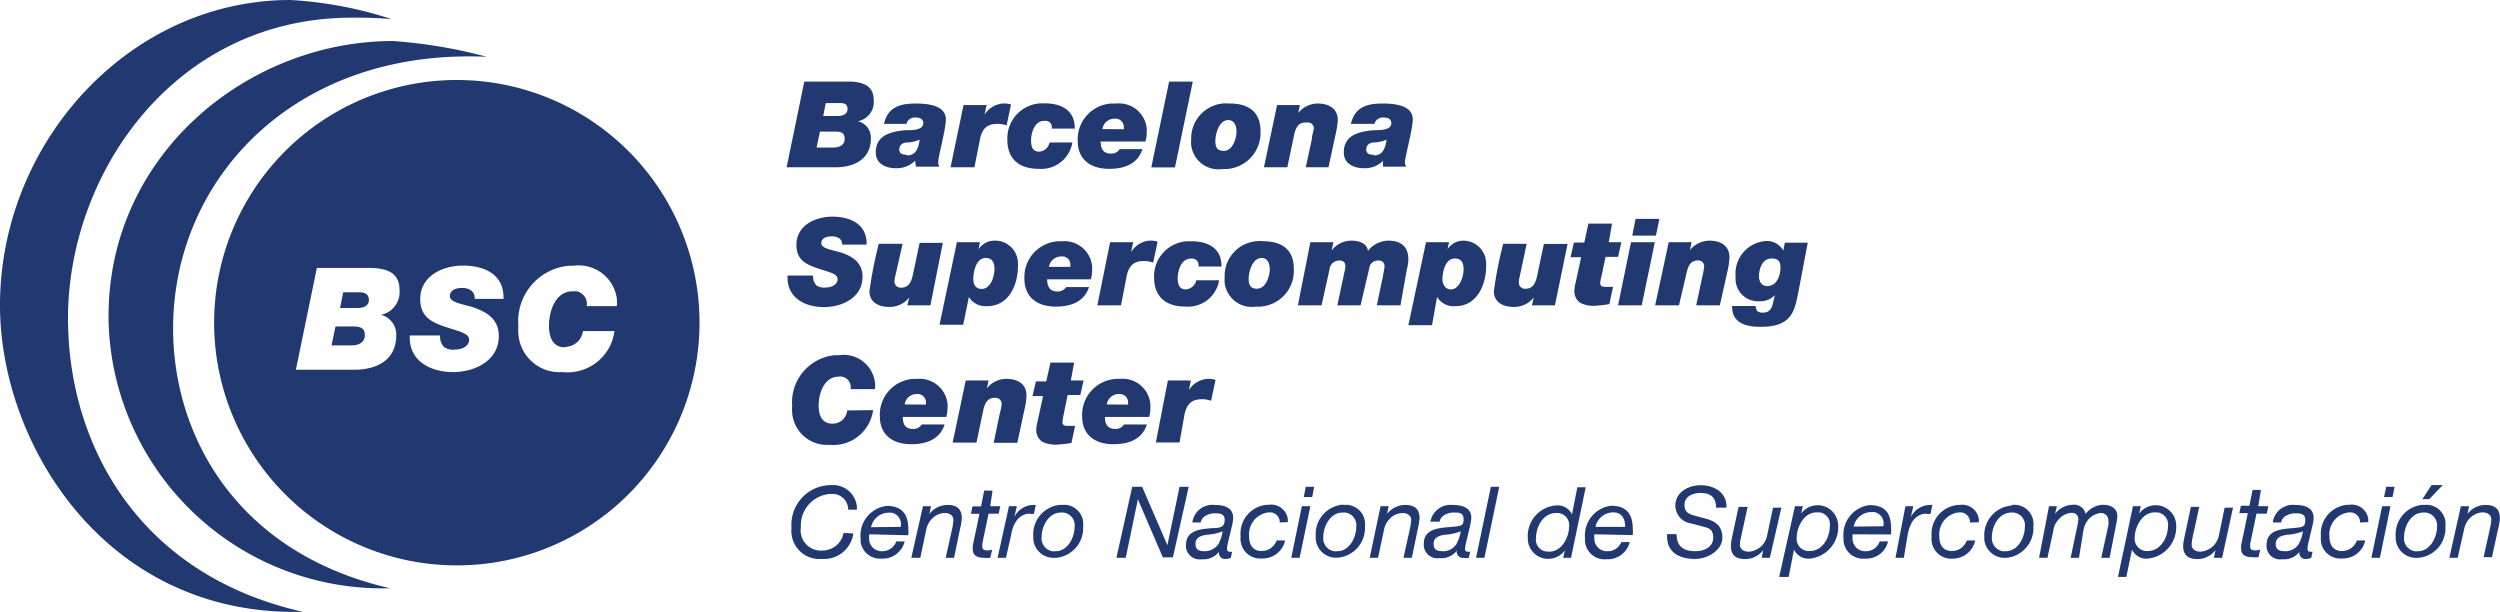 <svg xmlns="http://www.w3.org/2000/svg" viewBox="0 0 158.43 38.77"><defs><style>.cls-1{fill:#213970;}</style></defs><g id="Layer_1" data-name="Layer 1"><g id="Group_281" data-name="Group 281"><g id="Group_280" data-name="Group 280"><path id="Path_559" data-name="Path 559" class="cls-1" d="M54.22,29.82H57c1.18,0,1.62.42,1.62,1.2a1.23,1.23,0,0,1-1,1.31h0v0a1.08,1.08,0,0,1,.82,1.09c0,1.31-1.05,1.83-2.23,1.83H53.1ZM55,34h1.07c.3,0,.71-.11.71-.55s-.3-.46-.64-.46h-.93Zm.42-2h.94c.27,0,.6-.1.6-.44s-.22-.38-.52-.38h-.86Z" transform="translate(-3.25 -24.65)"/><path id="Path_560" data-name="Path 560" class="cls-1" d="M59.27,32.5c.24-1.05,1-1.29,2-1.29.71,0,1.92.09,1.92,1,0,.62-.48,2.39-.48,2.65s0,.17.06.35H61.31a1.21,1.21,0,0,1-.06-.38h0a1.66,1.66,0,0,1-1.22.48c-.68,0-1.28-.3-1.28-1,0-1,.78-1.32,1.91-1.41.42,0,1.1,0,1.1-.45,0-.28-.24-.35-.47-.35a.55.55,0,0,0-.6.4Zm1.46,2c.51,0,.72-.37.8-1a2.17,2.17,0,0,1-.8.18c-.25,0-.49.15-.49.44S60.48,34.46,60.73,34.46Z" transform="translate(-3.25 -24.65)"/><path id="Path_561" data-name="Path 561" class="cls-1" d="M64.31,31.31h1.46l-.13.61h0a1.52,1.52,0,0,1,1.15-.71,1.57,1.57,0,0,1,.53.06l-.28,1.33a1.61,1.61,0,0,0-.58-.1c-.64,0-1,.27-1.13,1.1L65,35.25H63.49Z" transform="translate(-3.25 -24.65)"/><path id="Path_562" data-name="Path 562" class="cls-1" d="M69.9,32.8a.44.44,0,0,0-.1-.38.49.49,0,0,0-.38-.11c-.66,0-.83.86-.83,1.23s.08.72.51.72a.71.71,0,0,0,.66-.58h1.45a2,2,0,0,1-2.12,1.67c-1.67,0-2-1.07-2-1.8a2.22,2.22,0,0,1,2.09-2.35h.29c1.1,0,1.91.49,1.89,1.6Z" transform="translate(-3.25 -24.65)"/><path id="Path_563" data-name="Path 563" class="cls-1" d="M75.65,34.11c-.1.26-.4,1.24-2.1,1.24-1.4,0-2-.78-2-1.74a2.27,2.27,0,0,1,2.15-2.4H74a1.76,1.76,0,0,1,1.92,1.59.66.66,0,0,1,0,.14,2.22,2.22,0,0,1-.08.68H73c0,.42.15.76.62.76a.61.61,0,0,0,.59-.28h1.44Zm-1.18-1.27c0-.05,0-.09,0-.13a.53.53,0,0,0-.5-.54h-.07a.78.78,0,0,0-.79.66Z" transform="translate(-3.25 -24.65)"/><path id="Path_564" data-name="Path 564" class="cls-1" d="M77.34,29.82h1.5l-1.13,5.44h-1.5Z" transform="translate(-3.25 -24.65)"/><path id="Path_565" data-name="Path 565" class="cls-1" d="M81.21,31.21c1.16,0,1.92.54,1.92,1.73A2.29,2.29,0,0,1,81,35.36h-.26a1.74,1.74,0,0,1-2-1.5,1.37,1.37,0,0,1,0-.35,2.22,2.22,0,0,1,2.13-2.31Zm-.4,3c.6,0,.8-.88.8-1.22s-.12-.73-.52-.73c-.6,0-.82.9-.82,1.32s.12.63.55.63Z" transform="translate(-3.25 -24.65)"/><path id="Path_566" data-name="Path 566" class="cls-1" d="M84.18,31.31h1.45l-.11.5h0a1.61,1.61,0,0,1,1.22-.6c.69,0,1.29.29,1.29,1.06a4.68,4.68,0,0,1-.11.75l-.48,2.23H86l.39-1.81c0-.21.09-.43.12-.65a.37.37,0,0,0-.37-.38H86c-.48,0-.63.34-.73.75l-.44,2.09H83.35Z" transform="translate(-3.25 -24.65)"/><path id="Path_567" data-name="Path 567" class="cls-1" d="M88.86,32.5c.24-1.05,1-1.29,2-1.29.71,0,1.92.09,1.92,1,0,.62-.49,2.39-.49,2.65s0,.17.07.35H90.91a.82.82,0,0,1,0-.38h0a1.63,1.63,0,0,1-1.22.48c-.68,0-1.28-.3-1.28-1,0-1,.78-1.32,1.91-1.41.43,0,1.1,0,1.1-.45,0-.28-.24-.35-.47-.35a.55.55,0,0,0-.6.4Zm1.46,2c.51,0,.71-.37.8-1a2.22,2.22,0,0,1-.8.18c-.25,0-.49.15-.49.44S90.07,34.46,90.32,34.46Z" transform="translate(-3.25 -24.65)"/><path id="Path_568" data-name="Path 568" class="cls-1" d="M56.62,40.2a.48.48,0,0,0-.19-.45.8.8,0,0,0-.48-.12c-.28,0-.65.08-.65.44s.81.43,1.35.62c.94.33,1.26.85,1.26,1.5,0,1.31-1.27,1.92-2.45,1.92s-2.37-.57-2.3-2h1.62a.82.82,0,0,0,.2.62.9.9,0,0,0,.62.14c.33,0,.73-.17.73-.53s-.55-.44-1.31-.7-1.3-.57-1.3-1.47c0-1.23,1.19-1.79,2.28-1.79s2.2.44,2.17,1.77H56.62Z" transform="translate(-3.25 -24.65)"/><path id="Path_569" data-name="Path 569" class="cls-1" d="M62.21,44H60.75l.12-.5h0a1.57,1.57,0,0,1-1.27.6c-.68,0-1.25-.3-1.25-1a25.65,25.65,0,0,1,.59-3h1.51L60,42.09a2,2,0,0,0-.07.42.4.4,0,0,0,.43.37h0c.68,0,.71-.74.83-1.24l.34-1.6H63Z" transform="translate(-3.25 -24.65)"/><path id="Path_570" data-name="Path 570" class="cls-1" d="M63.89,40h1.46l-.09.45h0a1.21,1.21,0,0,1,1.06-.55,1.44,1.44,0,0,1,1.44,1.45,1,1,0,0,1,0,.17c0,1.18-.58,2.53-1.93,2.53a1.23,1.23,0,0,1-1.18-.58l-.36,1.76H62.79Zm2.38,1.7c0-.38-.11-.7-.55-.7-.67,0-.79,1-.79,1.31,0,.14,0,.65.54.65s.8-.75.8-1.26Z" transform="translate(-3.25 -24.65)"/><path id="Path_571" data-name="Path 571" class="cls-1" d="M72.27,42.83c-.1.27-.4,1.25-2.1,1.25-1.4,0-2-.79-2-1.75a2.27,2.27,0,0,1,2.14-2.39h.23a1.76,1.76,0,0,1,1.92,1.59.66.66,0,0,1,0,.14,2.22,2.22,0,0,1-.08.68H69.61c0,.42.15.77.62.77a.65.65,0,0,0,.59-.28h1.45Zm-1.19-1.27a.51.51,0,0,0,0-.13.51.51,0,0,0-.49-.53h-.08a.8.8,0,0,0-.79.66Z" transform="translate(-3.25 -24.65)"/><path id="Path_572" data-name="Path 572" class="cls-1" d="M73.6,40h1.46l-.13.62h0a1.53,1.53,0,0,1,1.15-.72,1.57,1.57,0,0,1,.53.06l-.28,1.33a1.91,1.91,0,0,0-.58-.1c-.64,0-1,.28-1.13,1.11L74.29,44h-1.5Z" transform="translate(-3.25 -24.65)"/><path id="Path_573" data-name="Path 573" class="cls-1" d="M79.2,41.53a.45.45,0,0,0-.11-.38.47.47,0,0,0-.38-.11c-.65,0-.83.86-.83,1.23s.09.72.52.72a.73.73,0,0,0,.66-.58h1.45a2,2,0,0,1-2.12,1.67c-1.67,0-2-1.07-2-1.8a2.22,2.22,0,0,1,2.09-2.34h.29c1.1,0,1.91.5,1.89,1.6H79.2Z" transform="translate(-3.25 -24.65)"/><path id="Path_574" data-name="Path 574" class="cls-1" d="M83.32,39.94c1.16,0,1.92.53,1.92,1.72a2.27,2.27,0,0,1-2.12,2.42,1.13,1.13,0,0,1-.26,0,1.74,1.74,0,0,1-2-1.49,2.17,2.17,0,0,1,0-.36A2.2,2.2,0,0,1,83,39.93,1.13,1.13,0,0,1,83.32,39.94Zm-.4,3c.59,0,.8-.88.8-1.22S83.6,41,83.2,41c-.6,0-.82.9-.82,1.31s.12.64.55.64Z" transform="translate(-3.25 -24.65)"/><path id="Path_575" data-name="Path 575" class="cls-1" d="M86.29,40h1.46l-.11.52h0a1.59,1.59,0,0,1,1.24-.62c.51,0,1,.17,1.06.65a1.67,1.67,0,0,1,1.29-.65c.77,0,1.27.36,1.27,1.17q0,.32-.09.63L92,44h-1.5l.4-1.89c0-.07.09-.46.09-.57a.35.35,0,0,0-.31-.38h-.08a.54.54,0,0,0-.57.46L89.47,44H88l.45-2.11a1.51,1.51,0,0,0,.06-.37c0-.25-.14-.36-.38-.36a.62.62,0,0,0-.63.59L87,44h-1.5Z" transform="translate(-3.25 -24.65)"/><path id="Path_576" data-name="Path 576" class="cls-1" d="M93.62,40h1.46l-.1.45h0a1.2,1.2,0,0,1,1-.55,1.45,1.45,0,0,1,1.45,1.44,1.09,1.09,0,0,1,0,.18c0,1.18-.59,2.53-1.92,2.53a1.23,1.23,0,0,1-1.19-.58L94,45.26h-1.5ZM96,41.73c0-.38-.1-.7-.55-.7-.67,0-.79,1-.79,1.31,0,.14.06.65.55.65s.79-.75.79-1.26Z" transform="translate(-3.25 -24.65)"/><path id="Path_577" data-name="Path 577" class="cls-1" d="M101.79,44h-1.46l.12-.5h0a1.58,1.58,0,0,1-1.27.6c-.69,0-1.26-.3-1.26-1a25.65,25.65,0,0,1,.59-3H100l-.44,2.06a1.52,1.52,0,0,0-.06.42.39.39,0,0,0,.42.37h0c.68,0,.71-.74.83-1.24l.34-1.6h1.5Z" transform="translate(-3.25 -24.65)"/><path id="Path_578" data-name="Path 578" class="cls-1" d="M105.2,40H106l-.21.93H105l-.27,1.27a1.76,1.76,0,0,0-.07.4c0,.13.07.23.31.23l.5,0-.23,1.09a7.46,7.46,0,0,1-.81.1,1.91,1.91,0,0,1-1-.16.86.86,0,0,1-.41-.74,2,2,0,0,1,.08-.55l.35-1.62h-.67l.21-.93h.66l.26-1.2h1.5Z" transform="translate(-3.25 -24.65)"/><path id="Path_579" data-name="Path 579" class="cls-1" d="M106.61,40h1.51L107.29,44h-1.5Zm1.58-.42h-1.5l.21-1.06h1.51Z" transform="translate(-3.25 -24.65)"/><path id="Path_580" data-name="Path 580" class="cls-1" d="M109,40h1.45l-.11.5h0a1.63,1.63,0,0,1,1.23-.6c.69,0,1.28.29,1.28,1.07a4.67,4.67,0,0,1-.1.75L112.24,44h-1.5l.39-1.81q.08-.33.12-.66a.38.38,0,0,0-.37-.38h0c-.49,0-.64.34-.74.76L109.65,44h-1.51Z" transform="translate(-3.25 -24.65)"/><path id="Path_581" data-name="Path 581" class="cls-1" d="M117.19,43.3c-.23,1.11-.44,2.06-2.34,2.06-.47,0-1.88,0-1.83-1.32h1.49a.47.47,0,0,0,.12.34.57.57,0,0,0,.36.08c.45,0,.57-.35.64-.7l.1-.42h0a1.23,1.23,0,0,1-.94.4,1.43,1.43,0,0,1-1.55-1.31.89.89,0,0,1,0-.23,2.07,2.07,0,0,1,1.85-2.27h0a1.18,1.18,0,0,1,1.17.6h0l.1-.5h1.45Zm-2.47-1.15c0,.35.18.63.52.63.71,0,.84-.86.84-1.13s0-.62-.57-.62-.79.66-.79,1.12Z" transform="translate(-3.25 -24.65)"/><path id="Path_582" data-name="Path 582" class="cls-1" d="M58.58,50.64a2.55,2.55,0,0,1-2.78,2.2,2.21,2.21,0,0,1-2.35-2.05,3,3,0,0,1,0-.42,3,3,0,0,1,2.7-3.21h.25a2,2,0,0,1,2.3,1.75,1.76,1.76,0,0,1,0,.4H57.15a.67.67,0,0,0-.55-.79.45.45,0,0,0-.2,0c-.93,0-1.27,1.07-1.27,1.83,0,.45.11,1.15.88,1.15a.93.93,0,0,0,.93-.84Z" transform="translate(-3.25 -24.65)"/><path id="Path_583" data-name="Path 583" class="cls-1" d="M63.11,51.56c-.1.26-.4,1.24-2.1,1.24-1.4,0-2-.78-2-1.74a2.27,2.27,0,0,1,2.13-2.4h.23a1.78,1.78,0,0,1,1.93,1.59s0,.09,0,.14a2.58,2.58,0,0,1-.08.68H60.46c0,.42.14.76.61.76a.62.62,0,0,0,.59-.28h1.45Zm-1.18-1.27s0-.09,0-.13a.53.53,0,0,0-.49-.54h-.08a.77.77,0,0,0-.78.66Z" transform="translate(-3.25 -24.65)"/><path id="Path_584" data-name="Path 584" class="cls-1" d="M64.45,48.76H65.9l-.11.5h0a1.56,1.56,0,0,1,1.23-.6c.69,0,1.28.29,1.28,1.06a3.86,3.86,0,0,1-.1.75l-.48,2.24H66.22l.38-1.81a4.67,4.67,0,0,0,.13-.65.39.39,0,0,0-.37-.39H66.3c-.48,0-.63.34-.73.75l-.44,2.09H63.62Z" transform="translate(-3.25 -24.65)"/><path id="Path_585" data-name="Path 585" class="cls-1" d="M71.11,48.76h.81l-.21.92h-.8L70.64,51a2.76,2.76,0,0,0-.06.4c0,.13.06.24.3.24l.5,0-.23,1.08a7.35,7.35,0,0,1-.82.1,2,2,0,0,1-1-.16.87.87,0,0,1-.41-.75,2,2,0,0,1,.08-.54l.35-1.62h-.67l.22-.93h.65l.27-1.19h1.5Z" transform="translate(-3.25 -24.65)"/><path id="Path_586" data-name="Path 586" class="cls-1" d="M75.93,51.56c-.1.26-.4,1.24-2.1,1.24-1.4,0-2-.78-2-1.74A2.28,2.28,0,0,1,74,48.66h.23a1.76,1.76,0,0,1,1.92,1.59.61.61,0,0,1,0,.14,2.25,2.25,0,0,1-.07.68H73.27c0,.42.15.76.62.76a.62.62,0,0,0,.59-.28h1.45Zm-1.19-1.27a.69.69,0,0,0,0-.13.53.53,0,0,0-.49-.54h-.08a.77.77,0,0,0-.78.66Z" transform="translate(-3.25 -24.65)"/><path id="Path_587" data-name="Path 587" class="cls-1" d="M77.26,48.76h1.46l-.13.61h0a1.54,1.54,0,0,1,1.16-.71,1.63,1.63,0,0,1,.53.06L80,50.05a1.59,1.59,0,0,0-.57-.1c-.64,0-1,.27-1.14,1.1L78,52.69h-1.5Z" transform="translate(-3.25 -24.65)"/><path id="Path_588" data-name="Path 588" class="cls-1" d="M57.33,58.46a1.88,1.88,0,0,1-2,1.61,1.77,1.77,0,0,1-1.92-1.6,1.45,1.45,0,0,1,0-.36,2.51,2.51,0,0,1,2.31-2.71h.14a1.52,1.52,0,0,1,1.69,1.32,1.69,1.69,0,0,1,0,.23H57a1,1,0,0,0-.92-1h-.19A2,2,0,0,0,54,58a.19.19,0,0,1,0,.08,1.28,1.28,0,0,0,1.33,1.46,1.37,1.37,0,0,0,1.38-1.12Z" transform="translate(-3.25 -24.65)"/><path id="Path_589" data-name="Path 589" class="cls-1" d="M58.33,58.51a2.62,2.62,0,0,0,0,.28.78.78,0,0,0,.78.79h0a.93.93,0,0,0,.94-.62h.53a1.43,1.43,0,0,1-1.47,1.09A1.24,1.24,0,0,1,57.79,59a1.34,1.34,0,0,1,0-.2,1.89,1.89,0,0,1,1.65-2.09h0c.95,0,1.37.52,1.37,1.44a2,2,0,0,1,0,.42Zm2-.47a.75.75,0,0,0-.57-.9l-.19,0a1.15,1.15,0,0,0-1.12.92Z" transform="translate(-3.25 -24.65)"/><path id="Path_590" data-name="Path 590" class="cls-1" d="M61.74,56.73h.51l-.1.49h0a1.45,1.45,0,0,1,1.15-.57c.61,0,.9.27.9.84a2.76,2.76,0,0,1-.1.63L63.71,60h-.53l.42-1.89a4,4,0,0,0,.07-.5c0-.3-.25-.45-.56-.45a1.14,1.14,0,0,0-.8.37,1.29,1.29,0,0,0-.36.68L61.57,60H61Z" transform="translate(-3.25 -24.65)"/><path id="Path_591" data-name="Path 591" class="cls-1" d="M66,56.73h.64l-.1.47h-.64l-.4,1.9a1.65,1.65,0,0,0,0,.21c0,.18.16.22.32.22a1.06,1.06,0,0,0,.31-.05L66,60a1.55,1.55,0,0,1-.37,0c-.4,0-.73-.11-.73-.52a1.24,1.24,0,0,1,0-.27l.42-2h-.54l.1-.47h.54l.2-1h.53Z" transform="translate(-3.25 -24.65)"/><path id="Path_592" data-name="Path 592" class="cls-1" d="M67.19,56.73h.5l-.16.69h0a1.36,1.36,0,0,1,1.17-.77h.19l-.12.57h-.16a.89.89,0,0,0-.32,0,1.11,1.11,0,0,0-.68.52,2,2,0,0,0-.27.76L67,60h-.53Z" transform="translate(-3.25 -24.65)"/><path id="Path_593" data-name="Path 593" class="cls-1" d="M70.54,56.65A1.21,1.21,0,0,1,71.89,58a1.89,1.89,0,0,1-1.71,2H70.1a1.29,1.29,0,0,1-1.37-1.2v-.16a1.88,1.88,0,0,1,1.73-2Zm-.39,2.93c.78,0,1.2-.9,1.2-1.54a.81.81,0,0,0-.71-.91H70.5c-.82,0-1.24.89-1.24,1.56a.82.82,0,0,0,.75.9Z" transform="translate(-3.25 -24.65)"/><path id="Path_594" data-name="Path 594" class="cls-1" d="M75,55.5h.63l1.6,3.7h0L78,55.5h.58l-1,4.47h-.64l-1.58-3.68h0L74.59,60H74Z" transform="translate(-3.25 -24.65)"/><path id="Path_595" data-name="Path 595" class="cls-1" d="M78.82,57.7a1.28,1.28,0,0,1,1.4-1.05c.62,0,1.18.17,1.18.83a3,3,0,0,1-.1.59l-.21.88a2.46,2.46,0,0,0-.08.46c0,.15.06.2.15.2a.47.47,0,0,0,.17,0l-.08.39a.71.71,0,0,1-.32.07.38.38,0,0,1-.43-.32.57.57,0,0,1,0-.13h0a1.24,1.24,0,0,1-1.09.47.87.87,0,0,1-1-.74,1,1,0,0,1,0-.17c0-.94.93-1,1.64-1.06.56,0,.81-.09.81-.52s-.37-.42-.65-.42-.81.16-.87.58h-.53Zm.72,1.88a1.06,1.06,0,0,0,.91-.43,2.47,2.47,0,0,0,.28-.83h0a3.45,3.45,0,0,1-1,.22c-.38.05-.72.17-.72.58s.28.46.58.46Z" transform="translate(-3.25 -24.65)"/><path id="Path_596" data-name="Path 596" class="cls-1" d="M84.35,57.76a.62.62,0,0,0-.59-.64h-.1a1.39,1.39,0,0,0-1.25,1.52c0,.5.2.93.8.93a1,1,0,0,0,.94-.67h.54a1.45,1.45,0,0,1-1.48,1.14,1.24,1.24,0,0,1-1.34-1.13.82.82,0,0,1,0-.27,1.83,1.83,0,0,1,1.66-2h.12a1.06,1.06,0,0,1,1.21.89,1.48,1.48,0,0,1,0,.21Z" transform="translate(-3.25 -24.65)"/><path id="Path_597" data-name="Path 597" class="cls-1" d="M85.75,56.73h.54L85.61,60h-.53Zm.66-.58h-.54L86,55.5h.53Z" transform="translate(-3.25 -24.65)"/><path id="Path_598" data-name="Path 598" class="cls-1" d="M88.41,56.65a1.21,1.21,0,0,1,1.34,1.07.82.82,0,0,1,0,.27,1.89,1.89,0,0,1-1.71,2H88a1.29,1.29,0,0,1-1.37-1.19v-.17a1.88,1.88,0,0,1,1.72-2ZM88,59.58c.78,0,1.2-.9,1.2-1.54a.81.81,0,0,0-.71-.91h-.14c-.82,0-1.24.89-1.24,1.56a.82.82,0,0,0,.74.9Z" transform="translate(-3.25 -24.65)"/><path id="Path_599" data-name="Path 599" class="cls-1" d="M90.74,56.73h.51l-.1.49h0a1.46,1.46,0,0,1,1.16-.57c.6,0,.9.27.9.84a4.58,4.58,0,0,1-.1.63L92.72,60h-.53l.42-1.89a4,4,0,0,0,.07-.5c0-.3-.25-.45-.56-.45a1.14,1.14,0,0,0-.8.37,1.29,1.29,0,0,0-.36.68L90.58,60h-.53Z" transform="translate(-3.25 -24.65)"/><path id="Path_600" data-name="Path 600" class="cls-1" d="M93.9,57.7a1.29,1.29,0,0,1,1.4-1.05c.63,0,1.19.17,1.19.83a4,4,0,0,1-.1.59l-.21.88a3.73,3.73,0,0,0-.09.46c0,.15.07.2.16.2a.53.53,0,0,0,.17,0l-.09.39A.71.71,0,0,1,96,60a.38.38,0,0,1-.43-.32.57.57,0,0,1,0-.13h0a1.24,1.24,0,0,1-1.09.47.87.87,0,0,1-1-.74.91.91,0,0,1,0-.17c0-.94.93-1,1.64-1.06S96,58,96,57.55s-.37-.42-.65-.42-.8.16-.87.58H93.9Zm.72,1.88a1,1,0,0,0,.91-.43,2.29,2.29,0,0,0,.29-.83h0a3.39,3.39,0,0,1-1,.22c-.38.05-.72.17-.72.58s.28.46.58.46Z" transform="translate(-3.25 -24.65)"/><path id="Path_601" data-name="Path 601" class="cls-1" d="M97.73,55.5h.53L97.32,60h-.53Z" transform="translate(-3.25 -24.65)"/><path id="Path_602" data-name="Path 602" class="cls-1" d="M102.81,60h-.5l.11-.47h0a1.31,1.31,0,0,1-1.82.29,1.29,1.29,0,0,1-.53-1.07,1.94,1.94,0,0,1,1.8-2.07,1,1,0,0,1,1,.57h0l.34-1.72h.53Zm-1.38-.39c.81,0,1.26-.94,1.26-1.61a.77.77,0,0,0-.7-.84h-.12c-.84,0-1.28.88-1.28,1.59a.75.75,0,0,0,.65.85Z" transform="translate(-3.25 -24.65)"/><path id="Path_603" data-name="Path 603" class="cls-1" d="M104.29,58.51a1.32,1.32,0,0,0,0,.28.78.78,0,0,0,.78.79h0A.93.93,0,0,0,106,59h.53a1.43,1.43,0,0,1-1.47,1.09,1.24,1.24,0,0,1-1.36-1.1,1.34,1.34,0,0,1,0-.2,1.89,1.89,0,0,1,1.65-2.09h0c.95,0,1.37.52,1.37,1.44a2,2,0,0,1,0,.42Zm1.95-.47c0-.46-.17-.92-.76-.92a1.15,1.15,0,0,0-1.12.92Z" transform="translate(-3.25 -24.65)"/><path id="Path_604" data-name="Path 604" class="cls-1" d="M112,56.82c0-.71-.41-.93-1-.93-.44,0-1,.2-1,.74s.32.6.72.72l.6.16c.56.15,1.08.41,1.08,1.21s-.93,1.35-1.73,1.35c-1.08,0-1.84-.47-1.77-1.57h.6c0,.81.47,1.08,1.2,1.08.55,0,1.12-.26,1.12-.86s-.36-.62-.8-.74l-.6-.16a1.15,1.15,0,0,1-1-1.12c0-.87.83-1.3,1.62-1.3s1.66.43,1.62,1.42Z" transform="translate(-3.25 -24.65)"/><path id="Path_605" data-name="Path 605" class="cls-1" d="M115.41,60h-.52l.1-.49h0a1.44,1.44,0,0,1-1.15.57c-.61,0-.9-.27-.9-.84a3.42,3.42,0,0,1,.09-.63l.4-1.84H114l-.41,1.89a2.74,2.74,0,0,0-.08.5c0,.3.25.45.57.45a1.26,1.26,0,0,0,1.15-1l.38-1.79h.53Z" transform="translate(-3.25 -24.65)"/><path id="Path_606" data-name="Path 606" class="cls-1" d="M117,56.73h.5l-.11.47h0a1.3,1.3,0,0,1,1.82-.28,1.33,1.33,0,0,1,.53,1.06,2,2,0,0,1-1.8,2.07,1,1,0,0,1-1-.57h0l-.34,1.73H116Zm1.37.39c-.81,0-1.26.94-1.26,1.61a.77.77,0,0,0,.7.84h.12c.84,0,1.28-.88,1.28-1.59a.76.76,0,0,0-.65-.86Z" transform="translate(-3.25 -24.65)"/><path id="Path_607" data-name="Path 607" class="cls-1" d="M120.65,58.51a2.64,2.64,0,0,0,0,.28.79.79,0,0,0,.79.79h0a.92.92,0,0,0,.93-.62h.53a1.41,1.41,0,0,1-1.46,1.09,1.24,1.24,0,0,1-1.36-1.1,1.34,1.34,0,0,1,0-.2,1.89,1.89,0,0,1,1.64-2.09h0c1,0,1.37.52,1.37,1.44a3,3,0,0,1,0,.42ZM122.6,58a.74.74,0,0,0-.57-.9l-.19,0a1.15,1.15,0,0,0-1.12.92Z" transform="translate(-3.25 -24.65)"/><path id="Path_608" data-name="Path 608" class="cls-1" d="M124,56.73h.5l-.16.69h0a1.39,1.39,0,0,1,1.18-.77h.19l-.12.57h-.16a.87.87,0,0,0-.32,0,1.16,1.16,0,0,0-.69.52,2.55,2.55,0,0,0-.27.76L123.9,60h-.53Z" transform="translate(-3.25 -24.65)"/><path id="Path_609" data-name="Path 609" class="cls-1" d="M128.09,57.76a.62.62,0,0,0-.59-.64h-.1a1.39,1.39,0,0,0-1.25,1.52c0,.5.2.93.8.93a1,1,0,0,0,.94-.67h.53A1.44,1.44,0,0,1,127,60.05a1.24,1.24,0,0,1-1.34-1.12.87.87,0,0,1,0-.28,1.84,1.84,0,0,1,1.66-2h.13a1.05,1.05,0,0,1,1.2.9.66.66,0,0,1,0,.2Z" transform="translate(-3.25 -24.65)"/><path id="Path_610" data-name="Path 610" class="cls-1" d="M130.76,56.65A1.21,1.21,0,0,1,132.11,58a1.89,1.89,0,0,1-1.71,2h-.08A1.29,1.29,0,0,1,129,58.86a1,1,0,0,1,0-.17,1.88,1.88,0,0,1,1.71-2Zm-.39,2.93c.78,0,1.2-.9,1.2-1.54a.81.81,0,0,0-.71-.91h-.14c-.82,0-1.24.89-1.24,1.56a.83.83,0,0,0,.75.9Z" transform="translate(-3.25 -24.65)"/><path id="Path_611" data-name="Path 611" class="cls-1" d="M133.1,56.73h.5l-.12.48h0a1.49,1.49,0,0,1,1.12-.57.74.74,0,0,1,.82.58,1.43,1.43,0,0,1,1.11-.58c.46,0,.9.2.9.73a3.41,3.41,0,0,1-.1.64L136.94,60h-.53l.45-2.05a1.34,1.34,0,0,0,0-.35.46.46,0,0,0-.47-.44h0a1.2,1.2,0,0,0-.82.44,1.58,1.58,0,0,0-.3.73L135,60h-.53l.39-1.85a3.78,3.78,0,0,0,.1-.57.4.4,0,0,0-.37-.43h-.08a1.19,1.19,0,0,0-.8.42,1.24,1.24,0,0,0-.34.73L133,60h-.53Z" transform="translate(-3.25 -24.65)"/><path id="Path_612" data-name="Path 612" class="cls-1" d="M138.42,56.73h.5l-.11.47h0a1.3,1.3,0,0,1,1.82-.28,1.28,1.28,0,0,1,.53,1.06,2,2,0,0,1-1.8,2.07,1,1,0,0,1-1-.57h0L138,61.21h-.53Zm1.38.39c-.81,0-1.27.94-1.27,1.61a.78.78,0,0,0,.71.84h.11c.84,0,1.29-.88,1.29-1.59a.77.77,0,0,0-.66-.86Z" transform="translate(-3.25 -24.65)"/><path id="Path_613" data-name="Path 613" class="cls-1" d="M144.07,60h-.52l.1-.49h0a1.44,1.44,0,0,1-1.15.57c-.61,0-.9-.27-.9-.84a3.44,3.44,0,0,1,.1-.63l.39-1.84h.53l-.41,1.89a2.74,2.74,0,0,0-.07.5c0,.3.25.45.56.45a1.28,1.28,0,0,0,1.16-1l.37-1.79h.53Z" transform="translate(-3.25 -24.65)"/><path id="Path_614" data-name="Path 614" class="cls-1" d="M146.36,56.73H147l-.1.47h-.65l-.4,1.9a1.65,1.65,0,0,0,0,.21c0,.18.16.22.32.22a1.06,1.06,0,0,0,.31-.05l-.1.48a1.58,1.58,0,0,1-.38,0c-.4,0-.72-.11-.72-.52a1.24,1.24,0,0,1,0-.27l.42-2h-.54l.1-.47h.54l.2-1h.53Z" transform="translate(-3.25 -24.65)"/><path id="Path_615" data-name="Path 615" class="cls-1" d="M147.29,57.7a1.28,1.28,0,0,1,1.4-1.05c.62,0,1.18.17,1.18.83a3,3,0,0,1-.1.59l-.21.88a2.46,2.46,0,0,0-.08.46c0,.15.06.2.15.2a.47.47,0,0,0,.17,0l-.08.39a.78.78,0,0,1-.33.07.37.37,0,0,1-.42-.32.29.29,0,0,1,0-.13h0a1.22,1.22,0,0,1-1.08.47.86.86,0,0,1-1-.74.47.47,0,0,1,0-.17c0-.94.92-1,1.63-1.06s.82-.09.82-.52-.37-.42-.66-.42-.81.16-.87.58h-.52Zm.71,1.88a1,1,0,0,0,.91-.43,2.27,2.27,0,0,0,.28-.83h0a3.33,3.33,0,0,1-1,.22c-.38.05-.72.17-.72.58s.29.46.58.46Z" transform="translate(-3.25 -24.65)"/><path id="Path_616" data-name="Path 616" class="cls-1" d="M152.81,57.76a.62.62,0,0,0-.58-.64h-.1a1.39,1.39,0,0,0-1.26,1.52c0,.5.21.93.8.93a1,1,0,0,0,.94-.67h.53a1.44,1.44,0,0,1-1.47,1.14,1.23,1.23,0,0,1-1.34-1.12,1.31,1.31,0,0,1,0-.28,1.84,1.84,0,0,1,1.67-2h.13a1.05,1.05,0,0,1,1.2.89,1.48,1.48,0,0,1,0,.21Z" transform="translate(-3.25 -24.65)"/><path id="Path_617" data-name="Path 617" class="cls-1" d="M154.21,56.73h.53L154.07,60h-.54Zm.66-.58h-.54l.14-.65H155Z" transform="translate(-3.25 -24.65)"/><path id="Path_618" data-name="Path 618" class="cls-1" d="M156.88,56.65A1.21,1.21,0,0,1,158.22,58a1.88,1.88,0,0,1-1.7,2h-.08a1.29,1.29,0,0,1-1.37-1.19v-.17a1.88,1.88,0,0,1,1.71-2Zm-.39,2.93c.77,0,1.2-.9,1.2-1.54a.82.82,0,0,0-.72-.91h-.13c-.82,0-1.24.89-1.24,1.56a.82.82,0,0,0,.73.9Zm.85-4.19h.71l-.85.89h-.44Z" transform="translate(-3.25 -24.65)"/><path id="Path_619" data-name="Path 619" class="cls-1" d="M159.2,56.73h.52l-.1.49h0a1.44,1.44,0,0,1,1.15-.57c.61,0,.9.27.9.84a2.76,2.76,0,0,1-.1.63l-.4,1.84h-.53l.42-1.89a4,4,0,0,0,.07-.5c0-.3-.25-.45-.56-.45a1.18,1.18,0,0,0-.8.37,1.33,1.33,0,0,0-.36.68L159,60h-.53Z" transform="translate(-3.25 -24.65)"/></g><path id="Path_620" data-name="Path 620" class="cls-1" d="M28.16,27.25a31.45,31.45,0,0,1,5.94,1C21.9,27.7,14.22,36,14.22,45.47c0,6.76,4,14.22,13.75,16.46A17.37,17.37,0,0,1,10.13,45c0-.11,0-.21,0-.31C10.12,34.46,18.93,27.25,28.16,27.25Z" transform="translate(-3.25 -24.65)"/><path id="Path_621" data-name="Path 621" class="cls-1" d="M21.65,24.65a25,25,0,0,1,6.41,1.21c-.83-.07-1.67-.1-2.5-.09-11.27,0-18,9.9-18,19.05,0,7.88,4.36,16.22,14.87,18.6C10,63.74,3.25,52.84,3.25,44,3.25,33.69,11.43,24.65,21.65,24.65Z" transform="translate(-3.25 -24.65)"/><path id="Path_622" data-name="Path 622" class="cls-1" d="M25.61,45.34h-1.1l-.25,1.2h1.27c.36,0,.84-.13.84-.65S26,45.34,25.61,45.34Z" transform="translate(-3.25 -24.65)"/><path id="Path_623" data-name="Path 623" class="cls-1" d="M32.21,29.72A15.38,15.38,0,1,0,47.58,45.1h0A15.38,15.38,0,0,0,32.21,29.72ZM28.36,45.91c0,1.56-1.24,2.17-2.65,2.17H22l1.33-6.45h3.32c1.4,0,1.92.49,1.92,1.42A1.47,1.47,0,0,1,27.4,44.6h0v0A1.29,1.29,0,0,1,28.36,45.91Zm5-1.74c1.12.4,1.5,1,1.5,1.78,0,1.55-1.51,2.28-2.9,2.28s-2.82-.68-2.74-2.32h1.92a.94.94,0,0,0,.25.73,1,1,0,0,0,.73.16c.38,0,.86-.2.86-.62s-.66-.53-1.55-.83-1.55-.67-1.55-1.75c0-1.45,1.41-2.12,2.71-2.12s2.61.51,2.57,2.11H33.33a.6.6,0,0,0-.23-.54,1,1,0,0,0-.58-.15c-.33,0-.76.1-.76.53s1,.51,1.6.74Zm5.73,2.46a1.14,1.14,0,0,0,1.1-1h2a3,3,0,0,1-3.3,2.6,2.61,2.61,0,0,1-2.79-2.42,2.9,2.9,0,0,1,0-.51,3.53,3.53,0,0,1,3.21-3.81l.29,0a2.44,2.44,0,0,1,2.74,2.08,2.57,2.57,0,0,1,0,.48H40.43a.81.81,0,0,0-.65-.94h-.24c-1.1,0-1.5,1.27-1.5,2.18,0,.53.13,1.37,1,1.37Z" transform="translate(-3.25 -24.65)"/><path id="Path_624" data-name="Path 624" class="cls-1" d="M26,43.17H25l-.2,1h1.12c.32,0,.71-.11.71-.51S26.33,43.17,26,43.17Z" transform="translate(-3.25 -24.65)"/></g></g></svg>
